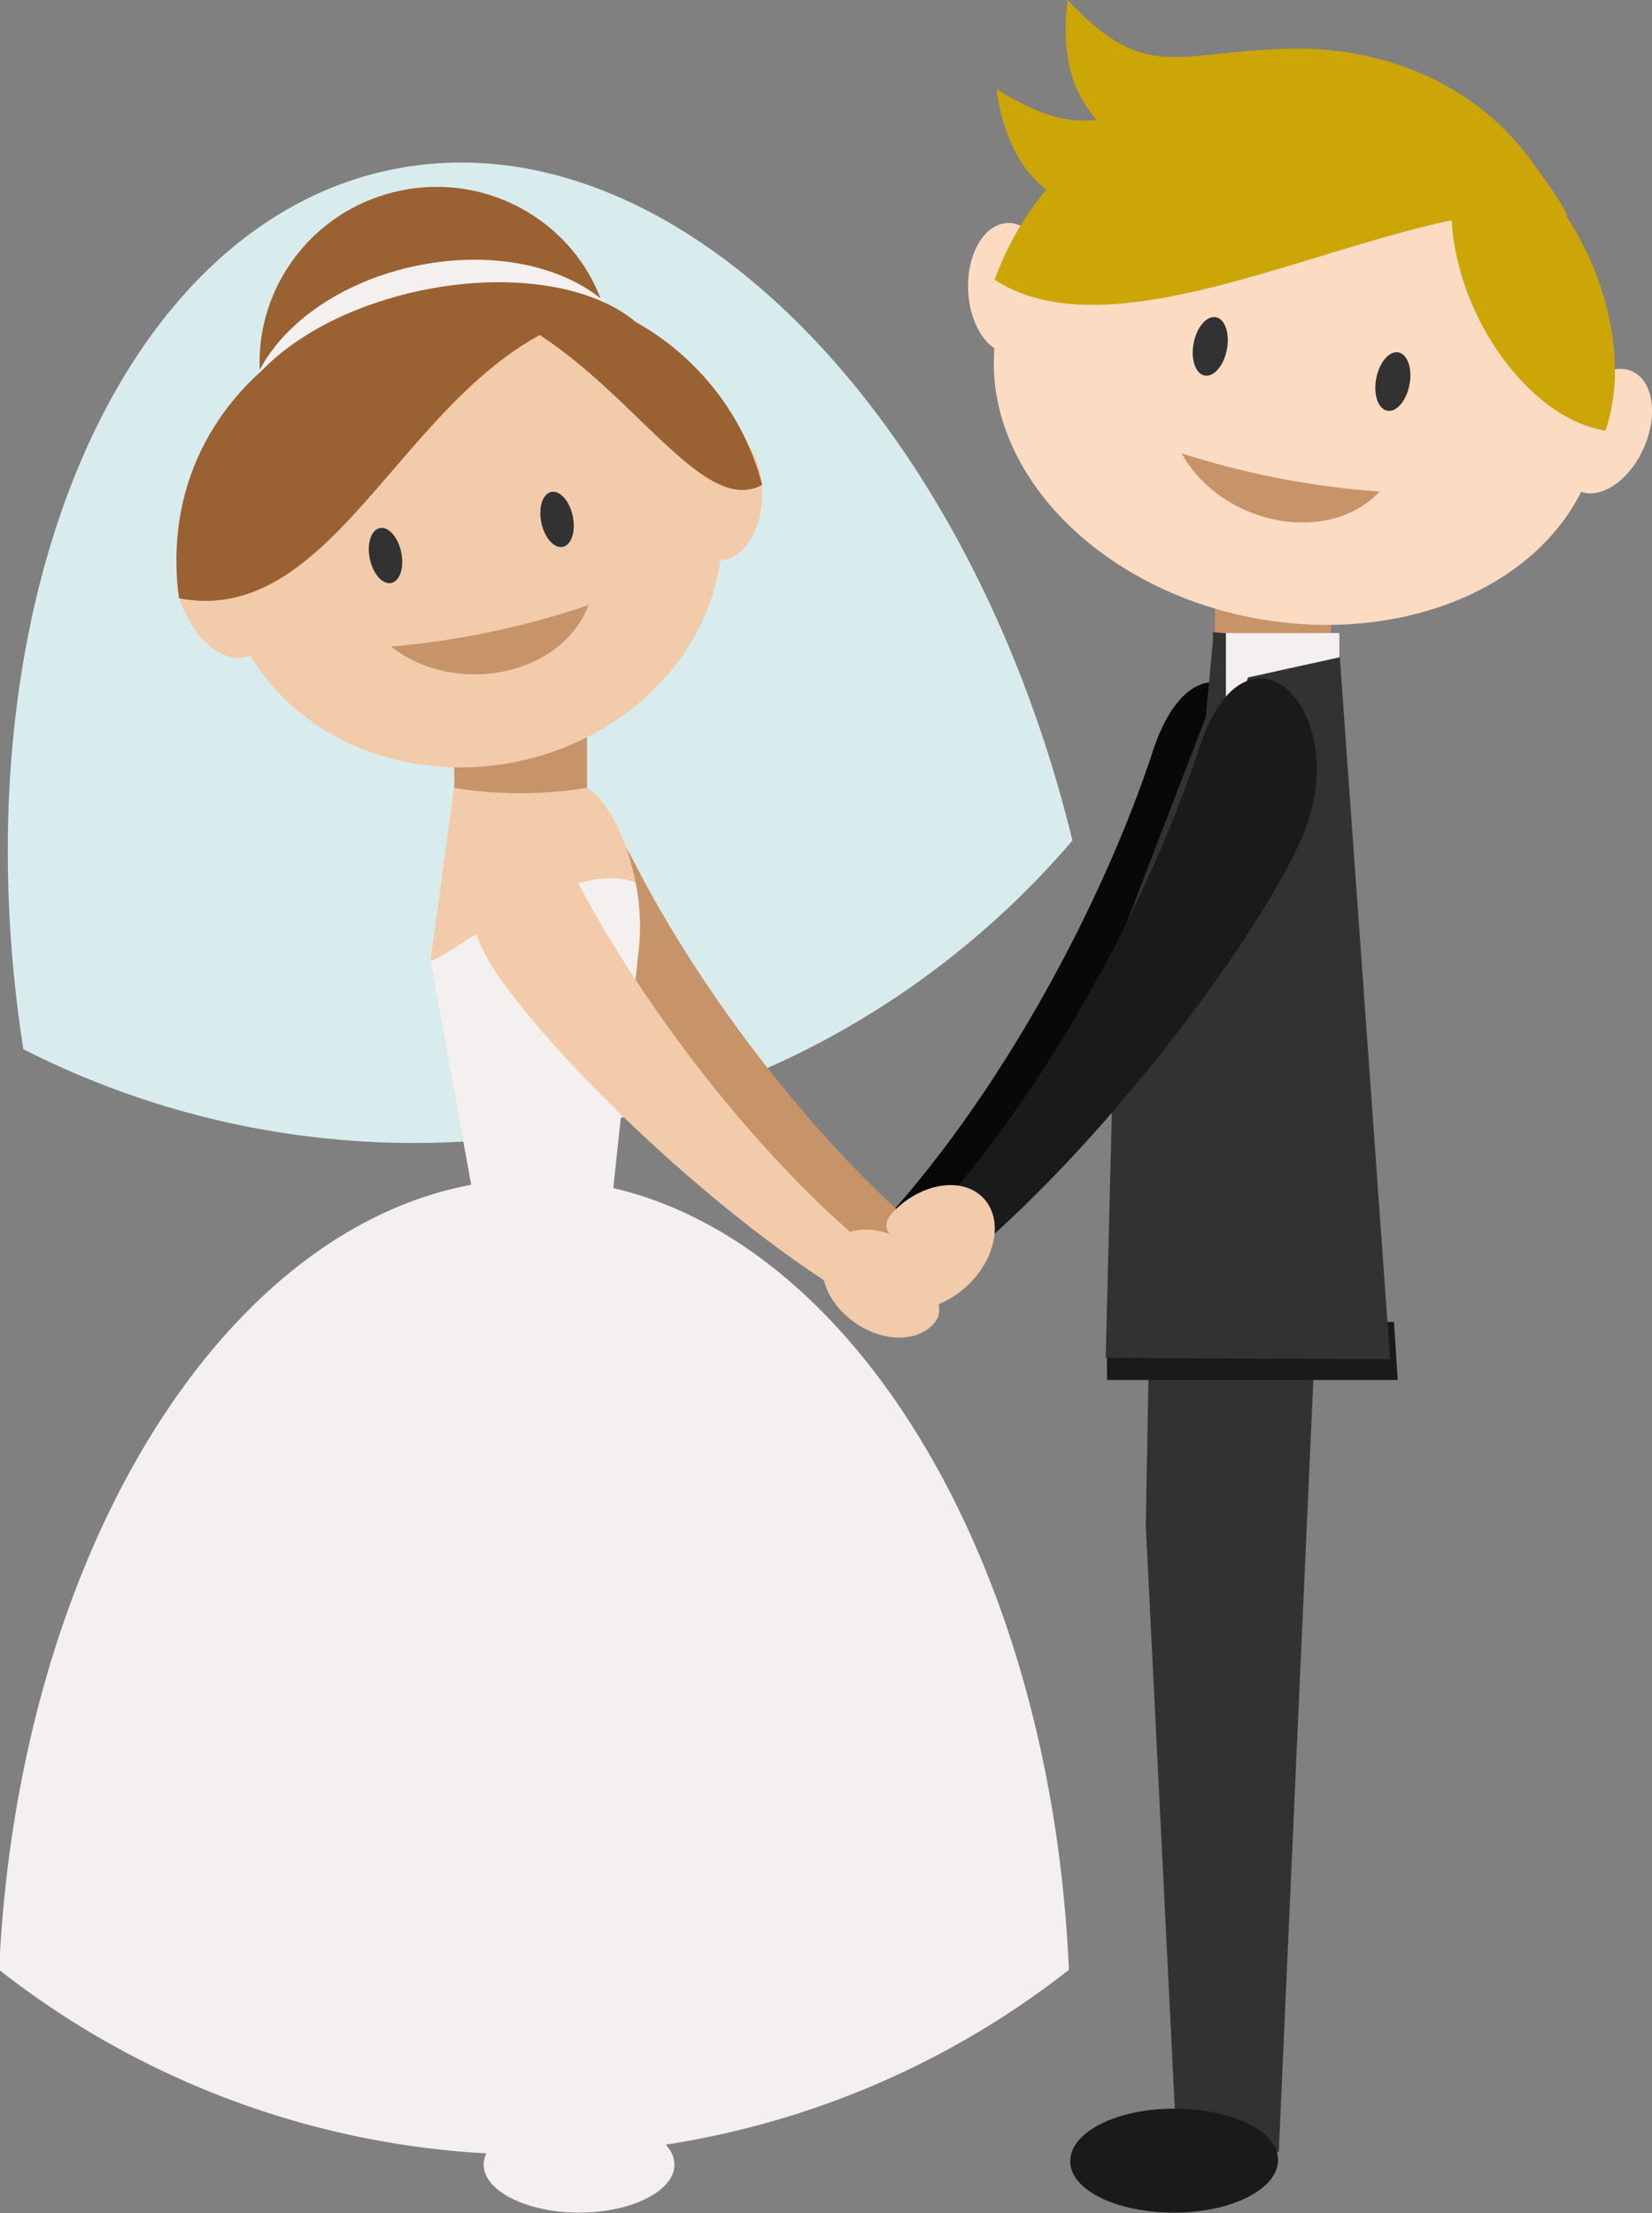 <svg xmlns="http://www.w3.org/2000/svg" viewBox="0 0 111.28 149.04"><rect x="0" y="0" width="111.28" height="149.04" fill="#808080" stroke="none"/><rect x="81.84" y="35.74" width="7.82" height="12.48" style="fill:#c79369"/><path d="M26.53,11.39C45.26,7.67,65.17,27.67,72.24,56.6A58,58,0,0,1,39.33,75.83,58,58,0,0,1,1.57,70.65C-3,41.21,7.8,15.11,26.53,11.39Z" style="fill:#d9eced;fill-rule:evenodd"/><path d="M77.65,50.6c-3.21,9.8-10.14,23.25-19,32.59l2.61,2.36C70.68,77.94,81.08,64.21,84.42,57,88.41,48.3,80.88,40.71,77.65,50.6Z" style="fill:#080808;fill-rule:evenodd"/><path d="M42.73,58.08C47,66.47,55.12,77.62,64.36,84.81l-2,2.49c-9.51-5.55-20.8-16.47-24.82-22.53C32.71,57.52,38.44,49.62,42.73,58.08Z" style="fill:#c79369;fill-rule:evenodd"/><rect x="30.6" y="45.8" width="8.94" height="12.48" style="fill:#c79369"/><path d="M32,81.2,29,64.69l1.58-11.63a28,28,0,0,0,8.91,0c2.06,1.06,4.1,6.48,3.53,11L41.18,81.2Z" style="fill:#f2cbab;fill-rule:evenodd"/><path d="M36,79.39c19.09,0,34.73,23.5,36,53.26a58.36,58.36,0,0,1-72.06,0C1.3,102.89,16.93,79.39,36,79.39Z" style="fill:#f5f0f0;fill-rule:evenodd"/><path d="M29,64.68c1.1,0,9.14-7,13.81-5.26A14.8,14.8,0,0,1,43,64.06L41.2,81l0,.18H32Z" style="fill:#f5f0f0;fill-rule:evenodd"/><path d="M38.52,58.65C42.78,67,50.91,78.18,60.15,85.37l-2,2.49C48.62,82.32,37.34,71.4,33.31,65.33,28.5,58.08,34.23,50.18,38.52,58.65Z" style="fill:#f2cbab;fill-rule:evenodd"/><path d="M61.27,83.78c1,.66.94,1.32.26,1.8,1.55.8,2.06,2.57,1.54,3.33-1,1.47-3.44,1.56-5.44.19s-2.8-3.66-1.8-5.13S59.27,82.41,61.27,83.78Z" style="fill:#f2cbab;fill-rule:evenodd"/><path d="M39,149c3.54,0,6.43-1.45,6.43-3.23s-2.89-3.22-6.43-3.22-6.42,1.45-6.42,3.22S35.48,149,39,149Z" style="fill:#f5f0f0;fill-rule:evenodd"/><rect x="82.02" y="42.63" width="8.2" height="4.28" style="fill:#f5f0f0"/><path d="M79.28,144.91l-2.1-42.2.18-9.86V89.58H88.62q-1.25,27.65-2.48,55.33Z" style="fill:#323232;fill-rule:evenodd"/><polygon points="77.36 89.58 77.51 89.58 77.36 92.86 77.36 92.86 77.36 89.58" style="fill:#323232;fill-rule:evenodd"/><polygon points="74.56 89.02 93.9 89.02 94.15 92.93 74.57 92.93 74.56 89.02" style="fill:#1a1a1a;fill-rule:evenodd"/><polygon points="93.64 91.53 90.25 44.26 84.07 45.62 75.04 69.14 74.48 91.44 93.64 91.53" style="fill:#323232;fill-rule:evenodd"/><path d="M82.93,43.55c-1,14.81-.62,21.94-7.24,27.14l0-6.34,5.76-16,.68-5.67Z" style="fill:#f5f0f0;fill-rule:evenodd"/><path d="M82.58,42.64l0,8.68-.43,1.49-4.37,14-3.33,7.5.77-10.44,6-15.58.46-4.91c.07-.74,0-.81,0-.81Z" style="fill:#323232;fill-rule:evenodd"/><path d="M80.79,50.36c-3.21,9.8-10.15,23.25-19,32.59l2.61,2.36C73.81,77.7,84.21,64,87.56,56.72,91.55,48.06,84,40.46,80.79,50.36Z" style="fill:#1a1a1a;fill-rule:evenodd"/><path d="M60.36,81.41c-.94.88-.8,1.59,0,2-1.55,1.12-1.8,3.13-1.11,3.86,1.34,1.43,4,1.11,5.92-.7s2.43-4.44,1.09-5.87S62.3,79.59,60.36,81.41Z" style="fill:#f2cbab;fill-rule:evenodd"/><path d="M79.09,149c3.88,0,7-1.59,7-3.54S83,142,79.09,142s-7,1.59-7,3.54S75.22,149,79.09,149Z" style="fill:#1a1a1a;fill-rule:evenodd"/><ellipse cx="108.14" cy="29.03" rx="4.41" ry="2.82" transform="translate(37.73 116.09) rotate(-66.06)" style="fill:#fcdbc3"/><ellipse cx="68.03" cy="19.43" rx="2.82" ry="4.41" transform="translate(-0.68 2.56) rotate(-2.15)" style="fill:#fcdbc3"/><ellipse cx="87.39" cy="26.02" rx="15.87" ry="20.59" transform="translate(45.32 106.92) rotate(-79.11)" style="fill:#fcdbc3"/><ellipse cx="81.54" cy="23.33" rx="2" ry="1.14" transform="translate(43.21 98.99) rotate(-79.11)" style="fill:#323232"/><ellipse cx="93.83" cy="25.7" rx="2" ry="1.14" transform="translate(50.86 112.98) rotate(-79.11)" style="fill:#323232"/><path d="M105.59,14.52C95.65,12.18,76.47,25,67,18.84,71.33,6.88,85.33,2.4,95.76,6.27,99.61,7.7,103,9.66,105.59,14.52Z" style="fill:#cca606;fill-rule:evenodd"/><path d="M98.81,8.85C95.16,17,101.67,28,108.14,29,110.53,22.22,106,11.56,98.81,8.85Z" style="fill:#cca606;fill-rule:evenodd"/><path d="M92.94,33.1A56.64,56.64,0,0,1,79.6,30.53C82.24,35.3,89.39,36.83,92.94,33.1Z" style="fill:#c79369;fill-rule:evenodd"/><path d="M105.53,14.88C92,9,69.56,23.28,67.12,6c6.49,4,7.77,1.53,15.08-.73S99.76,4.06,105.53,14.88Z" style="fill:#cca606;fill-rule:evenodd"/><path d="M106.62,18.73C95.16,9.44,69.71,17.34,71.92,0,77.14,5.56,79,3.52,86.67,3.28S103.91,6.77,106.62,18.73Z" style="fill:#cca606;fill-rule:evenodd"/><ellipse cx="29.36" cy="24.35" rx="11.88" ry="11.76" transform="translate(-4.37 6.55) rotate(-11.85)" style="fill:#9a6132"/><ellipse cx="29.89" cy="26.88" rx="13.43" ry="9.17" transform="translate(-4.88 6.71) rotate(-11.85)" style="fill:#f5f0f0"/><ellipse cx="30.06" cy="27.71" rx="14.93" ry="8.33" transform="translate(-5.05 6.77) rotate(-11.85)" style="fill:#9a6132"/><ellipse cx="31.83" cy="36.62" rx="16.89" ry="14.97" transform="translate(-6.84 7.32) rotate(-11.85)" style="fill:#f2cbab"/><ellipse cx="37.53" cy="34.98" rx="1.08" ry="1.89" transform="translate(-6.39 8.45) rotate(-11.85)" style="fill:#323232"/><ellipse cx="25.97" cy="37.41" rx="1.08" ry="1.89" transform="translate(-7.13 6.13) rotate(-11.85)" style="fill:#323232"/><path d="M39.64,40.75a56.12,56.12,0,0,1-13.3,2.79C30.62,46.92,37.81,45.56,39.64,40.75Z" style="fill:#c79369;fill-rule:evenodd"/><ellipse cx="15.04" cy="40.14" rx="2.82" ry="4.41" transform="translate(-15.5 10.06) rotate(-24.9)" style="fill:#f2cbab"/><ellipse cx="48.53" cy="33.32" rx="4.41" ry="2.82" transform="translate(14.21 81.15) rotate(-88.81)" style="fill:#f2cbab"/><path d="M32.34,20.56c9,3.07,14.5,14.57,19,12.09C48.86,23.08,38.74,17.76,32.34,20.56Z" style="fill:#9a6132;fill-rule:evenodd"/><path d="M41.3,20.87C28,22.92,23.59,42.5,12.06,40.29,10.07,25.67,25.15,15.9,41.3,20.87Z" style="fill:#9a6132;fill-rule:evenodd"/></svg>